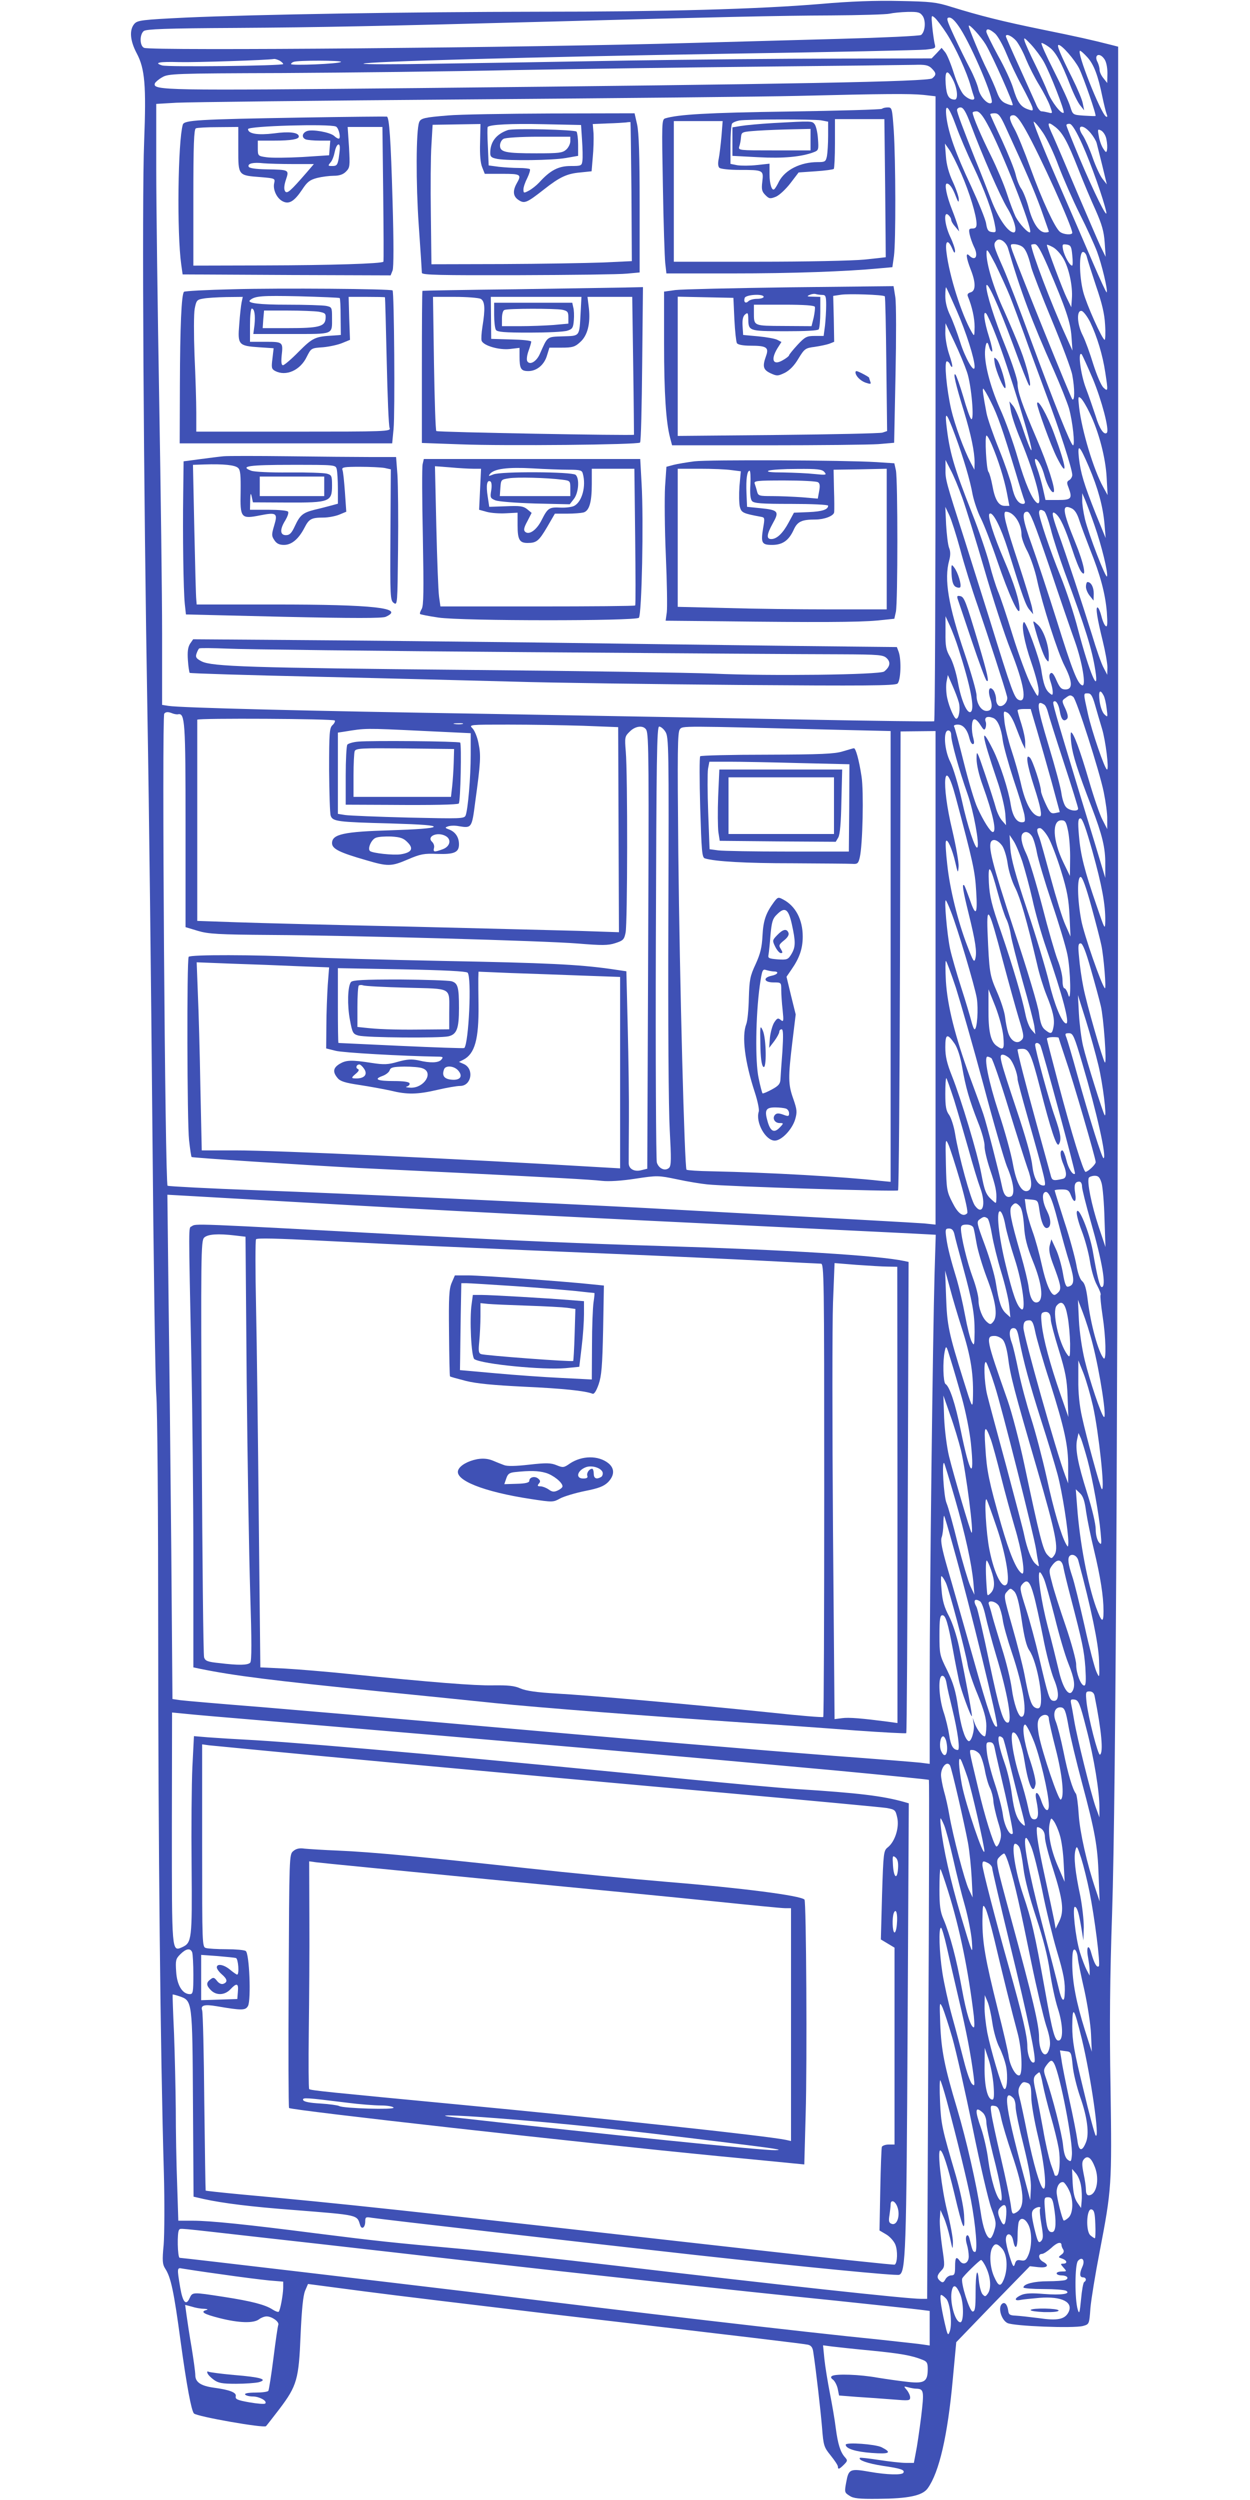 <?xml version="1.0" standalone="no"?>
<!DOCTYPE svg PUBLIC "-//W3C//DTD SVG 20010904//EN"
 "http://www.w3.org/TR/2001/REC-SVG-20010904/DTD/svg10.dtd">
<svg version="1.0" xmlns="http://www.w3.org/2000/svg"
 width="640pt" height="1280pt" viewBox="0 0 640 1280"
 preserveAspectRatio="xMidYMid meet">
<g transform="translate(0,1280) scale(0.1,-0.1)"
fill="#3f51b5" stroke="none">
<path d="M4204 12780 c-324 -27 -797 -40 -1446 -40 -660 -1 -1452 -14 -1807
-30 -226 -11 -247 -14 -263 -32 -27 -31 -22 -87 12 -151 42 -79 49 -164 38
-452 -12 -290 -3 -1784 17 -2940 8 -456 19 -1397 25 -2090 6 -693 15 -1315 20
-1383 6 -71 10 -599 10 -1240 0 -1049 11 -2129 29 -2747 4 -148 3 -314 -1
-367 -8 -83 -6 -101 7 -122 30 -45 45 -116 80 -376 31 -227 55 -353 68 -367
16 -16 358 -76 369 -65 4 4 34 43 68 87 91 120 100 154 109 380 6 133 13 201
23 226 l15 35 289 -38 c159 -21 577 -71 929 -113 1062 -124 1319 -155 1342
-160 16 -4 24 -14 27 -38 14 -91 38 -303 45 -388 7 -91 10 -99 44 -141 20 -25
37 -50 37 -57 0 -16 7 -14 31 10 19 19 19 22 6 37 -24 26 -37 67 -48 151 -5
42 -19 122 -30 178 -11 57 -24 135 -28 174 l-7 71 45 -6 c25 -3 116 -13 201
-21 152 -15 208 -25 263 -47 23 -9 27 -16 27 -47 0 -64 -16 -75 -96 -67 -38 4
-109 14 -159 22 -93 17 -215 21 -235 9 -8 -5 -6 -11 5 -19 9 -7 20 -28 24 -46
l7 -35 89 -7 c50 -3 132 -9 183 -13 85 -7 92 -7 92 10 0 10 -8 27 -17 38 -17
20 -17 20 7 14 14 -4 32 -7 40 -7 41 -1 42 -11 26 -146 -9 -71 -21 -153 -27
-181 l-10 -53 -42 0 c-23 0 -85 7 -137 15 -52 8 -96 13 -97 11 -12 -11 39 -29
116 -41 96 -14 115 -21 106 -36 -8 -12 -84 -10 -170 5 -102 18 -110 15 -122
-51 -10 -53 -9 -55 16 -71 20 -14 49 -17 146 -16 156 1 228 16 255 54 59 82
102 271 128 555 l18 193 188 195 189 194 43 -5 c47 -5 59 9 24 28 -23 13 -27
40 -5 40 8 0 29 14 47 30 30 29 53 35 53 14 0 -5 4 -15 9 -22 5 -9 2 -18 -10
-26 -17 -13 -16 -14 4 -20 26 -9 29 -26 5 -26 -14 0 -14 -2 2 -20 18 -20 17
-20 -8 -20 -15 0 -27 -4 -27 -10 0 -5 11 -10 24 -10 30 0 42 -15 20 -24 -9 -3
-49 -6 -89 -6 -71 0 -125 -14 -125 -32 0 -4 46 -8 103 -8 56 0 108 -4 116 -9
25 -16 -26 -23 -115 -16 -59 5 -93 4 -114 -5 -35 -15 -40 -32 -7 -26 12 3 57
7 99 11 115 9 176 -22 148 -75 -19 -35 -56 -43 -150 -29 -47 6 -101 12 -120
13 -29 1 -36 5 -38 26 -5 33 -19 47 -33 33 -20 -20 -2 -81 29 -97 33 -16 339
-28 387 -15 32 9 32 9 38 92 4 45 25 174 47 287 62 322 63 342 56 840 -6 322
-3 569 8 895 20 612 31 2829 31 6553 l0 3003 -35 9 c-102 26 -173 42 -355 79
-205 42 -316 70 -465 116 -76 24 -104 27 -265 30 -118 3 -256 -2 -401 -15z
m521 -63 c16 -26 12 -79 -9 -96 -6 -5 -195 -14 -421 -20 -225 -6 -567 -16
-760 -21 -824 -24 -2761 -41 -2797 -25 -23 9 -24 68 -2 86 12 10 112 14 472
16 428 3 733 9 1632 33 801 22 1157 30 1415 31 149 1 284 5 300 9 17 4 58 8
92 9 55 1 64 -2 78 -22z m122 -89 c45 -70 104 -199 123 -269 6 -22 14 -47 17
-55 9 -23 -25 -17 -52 10 -14 14 -35 60 -51 110 -15 48 -35 97 -45 109 l-18
22 -25 -27 -26 -27 -487 -1 c-269 0 -749 -5 -1068 -10 -319 -6 -755 -13 -970
-16 -214 -4 -387 -4 -384 0 11 11 848 34 1869 51 525 8 979 18 1009 21 52 6
53 6 46 32 -3 15 -9 54 -12 87 -5 57 -5 59 12 45 10 -8 38 -45 62 -82z m70 25
c61 -95 175 -364 160 -379 -15 -15 -57 27 -67 68 -5 24 -25 72 -44 108 -19 36
-55 109 -80 163 -40 87 -43 97 -25 97 13 0 32 -20 56 -57z m130 -81 c35 -59
144 -304 138 -310 -2 -3 -18 1 -34 8 -22 9 -34 24 -47 59 -9 25 -31 75 -49
111 -32 63 -95 214 -95 227 0 15 63 -55 87 -95z m48 56 c14 -13 40 -59 58
-103 18 -44 53 -118 79 -165 25 -47 49 -95 53 -107 6 -21 4 -22 -24 -12 -36
13 -53 38 -74 109 -9 30 -43 105 -77 165 -33 61 -60 116 -60 123 0 18 16 15
45 -10z m108 -37 c13 -16 36 -58 50 -94 15 -36 45 -96 68 -133 23 -38 48 -86
55 -107 14 -39 14 -39 -9 -33 -12 3 -28 6 -35 6 -7 0 -20 17 -28 38 -9 20 -47
105 -85 189 -38 83 -69 154 -69 157 0 16 31 2 53 -23z m141 -107 c32 -57 109
-254 102 -261 -11 -11 -63 57 -81 104 -10 26 -39 91 -65 143 -26 52 -50 106
-54 120 -6 21 -1 18 33 -18 22 -24 51 -63 65 -88z m27 75 c33 -23 62 -75 108
-194 17 -44 40 -91 52 -105 l20 -25 -7 35 c-3 19 -28 78 -54 130 -62 124 -81
170 -70 170 17 0 82 -75 105 -120 23 -47 90 -240 84 -244 -2 -1 -29 0 -60 2
-56 4 -56 4 -69 45 -6 22 -44 105 -84 184 -40 79 -69 143 -63 143 5 0 22 -9
38 -21z m197 -53 c33 -37 54 -93 76 -201 8 -38 18 -79 22 -89 5 -12 4 -17 -3
-13 -28 17 -154 337 -133 337 4 0 21 -15 38 -34z m86 -8 c10 -13 16 -43 16
-73 l-1 -50 -19 24 c-11 13 -20 32 -20 43 0 11 -5 28 -10 39 -21 38 9 53 34
17z m-4223 -8 c10 -6 19 -14 19 -18 0 -9 -592 -16 -620 -7 -45 14 -15 20 88
17 85 -2 451 10 485 16 5 1 17 -3 28 -8z m315 -7 c-10 -10 -256 -20 -256 -11
0 3 6 9 13 11 20 9 251 8 243 0z m3024 -33 c24 -24 25 -33 3 -51 -19 -17 -713
-30 -2640 -50 -1296 -13 -1352 -12 -1340 24 2 6 19 21 37 31 31 19 60 20 619
22 322 2 852 8 1176 15 325 6 905 14 1290 18 385 4 730 8 768 9 55 2 71 -2 87
-18z m110 -60 c22 -44 27 -100 8 -100 -30 1 -42 20 -46 79 -5 72 8 80 38 21z
m-151 -76 l61 -7 0 -1598 c0 -879 -3 -1599 -7 -1602 -5 -2 -309 2 -678 9 -368
7 -1091 20 -1605 29 -936 15 -1577 31 -1638 41 l-32 5 0 362 c0 199 -7 742
-15 1207 -8 465 -15 994 -15 1176 l0 332 103 6 c56 3 725 11 1487 17 762 6
1525 14 1695 18 446 11 574 12 644 5z m166 -159 c18 -50 57 -142 88 -206 57
-120 100 -237 111 -302 7 -36 6 -38 -16 -35 -18 2 -24 11 -29 43 -3 22 -39
109 -78 194 -79 168 -114 268 -125 349 -10 81 11 62 49 -43z m75 8 c60 -161
151 -367 186 -426 38 -62 55 -127 34 -127 -29 0 -79 73 -115 167 -21 54 -57
148 -82 208 -64 161 -93 238 -93 252 0 7 8 13 18 13 14 0 27 -21 52 -87z m84
4 c69 -122 235 -542 220 -556 -8 -8 -55 43 -74 79 -9 19 -30 73 -45 120 -15
47 -52 133 -81 192 -50 100 -94 203 -94 221 0 4 9 7 20 7 13 0 30 -19 54 -63z
m93 -14 c111 -242 145 -321 182 -421 22 -63 41 -115 41 -118 0 -2 -8 -4 -18
-4 -32 0 -63 46 -84 122 -10 40 -28 85 -38 100 -11 15 -24 48 -30 75 -6 26
-38 105 -70 175 -33 70 -60 130 -60 133 0 3 10 5 23 5 19 0 29 -13 54 -67z
m105 -20 c73 -129 238 -494 238 -525 0 -12 -44 -10 -63 5 -25 19 -91 160 -152
329 -30 83 -66 171 -80 196 -30 54 -31 72 -6 72 14 0 32 -22 63 -77z m89 -14
c20 -30 56 -106 79 -169 24 -63 72 -173 108 -245 36 -71 76 -159 89 -194 24
-64 57 -201 49 -208 -2 -2 -33 65 -69 149 -36 84 -122 283 -191 441 -69 159
-120 287 -113 284 6 -2 28 -28 48 -58z m62 31 c38 -30 63 -76 117 -213 26 -67
67 -164 90 -214 32 -73 42 -108 46 -165 l5 -73 -27 55 c-14 30 -67 154 -119
275 -51 121 -106 250 -123 288 -33 71 -31 79 11 47z m139 -91 c45 -100 109
-282 122 -344 9 -46 -63 100 -138 278 -36 86 -66 160 -66 166 0 5 8 8 17 7 12
-2 34 -38 65 -107z m42 60 c14 -17 28 -40 31 -52 3 -12 16 -64 29 -116 l23
-95 -22 28 c-12 15 -35 64 -50 107 -15 44 -38 95 -50 114 -37 53 -4 65 39 14z
m81 -33 c4 -19 5 -42 3 -53 -3 -16 -6 -15 -20 7 -9 14 -19 42 -22 63 -7 36 -6
38 13 28 11 -7 23 -26 26 -45z m-743 -176 c42 -96 78 -214 78 -257 0 -17 -6
-23 -21 -23 -18 0 -20 -4 -14 -32 4 -18 14 -45 21 -60 25 -48 9 -79 -24 -46
-19 19 -15 -13 8 -72 27 -68 26 -110 -1 -117 -14 -4 -18 -11 -13 -22 21 -51
34 -110 34 -155 -1 -49 -1 -50 -15 -26 -52 90 -115 289 -129 408 -8 60 7 70
29 20 10 -24 14 -27 15 -13 0 11 -11 44 -25 73 -29 62 -35 133 -10 112 8 -7
15 -18 15 -25 0 -7 9 -23 21 -36 l20 -24 -6 25 c-4 14 -17 52 -30 85 -29 73
-41 135 -27 135 14 0 30 -23 46 -66 11 -29 15 -33 15 -16 1 12 -13 53 -30 90
-21 45 -33 89 -36 132 l-5 65 21 -30 c12 -16 40 -73 63 -125z m239 -381 c63
-216 123 -377 234 -624 34 -77 69 -165 78 -195 19 -68 32 -190 21 -190 -11 0
-95 211 -218 545 -52 143 -115 307 -140 364 -50 113 -52 121 -34 139 16 16 49
-6 59 -39z m68 11 c20 -10 34 -40 51 -109 7 -25 54 -147 106 -272 52 -125 99
-250 104 -279 13 -69 13 -137 0 -124 -8 8 -267 649 -306 757 -12 35 -12 37 7
37 11 0 28 -4 38 -10z m135 -102 c94 -220 117 -288 122 -362 l5 -71 -36 80
c-71 155 -175 430 -175 461 0 2 8 4 18 4 13 0 30 -30 66 -112z m80 39 c29 -49
49 -143 44 -206 l-3 -44 -23 47 c-20 40 -102 259 -102 272 0 3 13 -2 30 -11
16 -8 40 -34 54 -58z m46 16 c3 -29 3 -53 -1 -53 -12 0 -39 49 -46 81 -5 28
-4 30 18 27 21 -3 25 -10 29 -55z m-319 -210 c17 -43 50 -132 74 -198 23 -66
73 -200 109 -298 70 -184 136 -389 136 -419 0 -9 -7 -21 -15 -26 -13 -7 -14
-14 -5 -36 22 -59 16 -66 -53 -66 l-64 0 -13 58 c-7 31 -20 78 -30 105 -10 26
-14 47 -9 47 13 0 35 -40 48 -90 13 -46 37 -88 46 -79 11 11 -31 142 -88 274
-76 178 -97 240 -97 282 0 19 -27 102 -60 184 -61 151 -100 277 -100 314 1 37
61 -95 137 -300 40 -110 77 -203 82 -208 17 -17 -11 99 -44 183 -18 47 -56
136 -84 199 -54 116 -91 240 -90 295 0 27 6 18 45 -56 24 -49 58 -123 75 -165z
m394 200 c4 -16 25 -82 47 -148 30 -87 43 -141 46 -197 3 -43 1 -78 -2 -78
-12 0 -94 183 -110 246 -21 82 -22 204 -1 204 8 0 17 -12 20 -27z m-666 -275
c47 -107 92 -248 91 -287 -1 -37 -49 47 -74 128 -15 47 -38 109 -51 136 -16
33 -25 67 -25 99 0 27 2 47 4 45 2 -2 27 -57 55 -121z m683 -58 c35 -73 64
-169 77 -257 15 -97 14 -99 -9 -78 -12 11 -34 63 -52 119 -17 56 -41 122 -54
148 -30 58 -33 131 -6 126 9 -2 29 -28 44 -58z m-484 -65 c60 -149 198 -600
182 -590 -5 3 -23 50 -41 104 -18 55 -41 110 -52 123 l-19 23 7 -45 c3 -25 26
-94 52 -155 73 -178 116 -340 83 -320 -25 16 -62 102 -99 230 -22 77 -63 192
-92 255 -51 115 -82 238 -75 301 4 39 12 45 20 14 4 -14 10 -25 15 -25 5 0 -2
34 -15 75 -25 78 -32 137 -15 120 6 -6 28 -55 49 -110z m-147 -190 c23 -66 39
-258 21 -240 -6 6 -24 57 -40 114 -17 57 -35 108 -40 113 -14 14 1 -51 43
-187 37 -121 55 -209 55 -264 l-1 -36 -19 36 c-35 67 -81 192 -100 273 -23
101 -37 246 -22 246 5 0 13 -7 16 -16 4 -9 9 -15 11 -12 3 3 -4 31 -15 63 -11
32 -20 81 -20 109 l1 51 45 -95 c25 -52 54 -122 65 -155z m644 -34 c46 -111
86 -263 72 -277 -14 -14 -38 21 -57 85 -12 36 -34 101 -50 143 -28 73 -43 197
-21 173 4 -6 29 -61 56 -124z m-522 -118 c36 -71 60 -142 126 -358 21 -71 42
-138 46 -147 5 -12 2 -18 -7 -18 -25 0 -45 32 -57 90 -7 30 -36 116 -66 190
-30 74 -59 158 -64 185 -17 89 -22 125 -17 125 3 0 21 -30 39 -67z m506 -57
c47 -96 82 -231 87 -331 l5 -90 -22 40 c-50 90 -110 290 -124 410 -6 54 -5 58
9 46 9 -8 29 -41 45 -75z m-688 -117 c42 -114 76 -228 89 -302 7 -33 25 -88
42 -121 17 -34 55 -132 84 -218 59 -173 113 -291 114 -248 0 44 -27 131 -80
255 -52 122 -85 224 -74 234 16 16 58 -67 95 -184 76 -244 91 -285 110 -307
l19 -23 -6 35 c-4 19 -35 121 -69 225 -68 205 -83 265 -65 265 40 0 80 -59 80
-118 0 -16 14 -55 31 -86 16 -32 39 -98 49 -147 26 -121 106 -372 141 -439 41
-81 42 -120 4 -120 -21 0 -29 9 -46 47 -14 33 -23 43 -31 35 -7 -7 -7 -19 1
-43 6 -17 11 -41 11 -52 0 -17 -2 -18 -16 -6 -21 17 -32 46 -43 122 -10 60
-80 251 -89 242 -14 -14 2 -102 38 -206 24 -70 40 -133 38 -152 -3 -31 -4 -29
-40 38 -20 39 -62 152 -93 252 -31 101 -65 203 -76 227 -10 25 -30 87 -43 139
-14 53 -53 169 -89 259 -95 241 -116 314 -132 458 -7 68 3 55 46 -61z m187
-46 c33 -78 63 -173 77 -245 l13 -68 -24 0 c-31 0 -50 31 -63 104 -6 32 -15
64 -20 70 -11 12 -20 186 -10 186 4 0 16 -21 27 -47z m497 -113 c47 -110 72
-203 80 -293 l6 -72 -51 125 c-60 151 -77 207 -86 285 -8 77 3 67 51 -45z
m-648 -159 c19 -53 70 -218 113 -366 43 -149 103 -334 134 -412 70 -176 86
-274 43 -257 -23 9 -34 37 -152 419 -26 83 -83 263 -126 400 -97 303 -99 309
-98 365 l0 45 25 -49 c15 -27 42 -92 61 -145z m677 -141 c36 -103 70 -242 64
-261 -5 -16 -94 215 -113 293 -8 35 -15 79 -14 98 l0 35 15 -35 c8 -19 30 -78
48 -130z m-78 26 c9 -28 34 -95 55 -149 53 -132 78 -226 86 -321 4 -59 3 -77
-5 -72 -7 4 -17 27 -23 52 -6 24 -15 44 -20 44 -10 0 -2 -54 27 -172 13 -53
24 -114 24 -135 l-1 -38 -18 35 c-11 19 -38 96 -60 170 -46 148 -133 413 -175
528 -31 88 -34 111 -10 91 23 -19 47 -72 83 -180 17 -53 38 -105 46 -115 31
-41 15 41 -30 150 -65 160 -70 197 -20 174 17 -7 30 -27 41 -62z m-610 -148
c19 -73 60 -205 91 -293 52 -152 138 -416 149 -461 7 -25 -20 -56 -41 -48 -8
4 -15 18 -15 33 0 15 -6 35 -13 46 -21 27 -31 2 -17 -41 14 -42 8 -64 -19 -64
-27 0 -51 37 -51 79 0 19 -27 114 -60 212 -85 250 -107 383 -80 480 7 26 7 46
-1 65 -6 16 -12 70 -15 119 l-4 90 20 -42 c11 -23 36 -102 56 -175z m431 194
c6 -4 21 -45 33 -91 11 -46 44 -145 71 -220 108 -291 140 -395 157 -503 21
-133 -29 -16 -88 207 -21 83 -62 206 -90 275 -53 130 -110 299 -110 325 0 16
9 19 27 7z m26 -284 c52 -156 111 -328 131 -383 38 -108 58 -231 37 -224 -24
8 -51 77 -131 334 -45 143 -102 315 -126 382 -49 135 -54 173 -25 173 15 0 34
-48 114 -282z m-466 -418 c63 -196 85 -311 63 -325 -18 -11 -48 57 -65 149 -9
52 -27 109 -41 133 -20 35 -24 54 -23 125 l0 83 23 -50 c12 -27 32 -79 43
-115z m2 -276 c9 -32 1 -84 -13 -84 -10 0 -36 59 -46 105 -6 26 -7 63 -4 83
l7 36 23 -53 c13 -29 28 -68 33 -87z m741 36 c6 -10 13 -41 16 -67 6 -46 6
-47 -11 -31 -11 10 -21 39 -25 68 -7 52 2 64 20 30z m-44 -47 c9 -32 25 -87
36 -123 19 -62 37 -210 26 -210 -11 0 -79 199 -98 286 -24 109 -24 104 0 104
15 0 23 -12 36 -57z m-111 39 c16 -11 135 -383 156 -487 10 -49 19 -112 18
-140 l0 -50 -24 47 c-14 26 -45 117 -70 203 -46 157 -79 245 -91 245 -3 0 -3
-26 1 -57 7 -59 33 -141 104 -325 55 -144 71 -210 70 -293 l0 -70 -15 50 c-8
28 -59 196 -114 375 -134 442 -142 471 -136 477 11 11 26 -11 32 -48 7 -43 20
-57 37 -40 7 7 5 22 -8 52 -19 40 -19 42 0 55 21 16 26 17 40 6z m-148 -40 c6
-4 14 -21 18 -37 4 -17 40 -132 81 -257 41 -125 74 -232 74 -238 0 -17 -46
-11 -62 8 -9 9 -19 40 -23 67 -3 28 -33 139 -66 248 -62 208 -65 237 -22 209z
m-37 -134 c18 -62 52 -181 75 -264 l41 -152 -24 -5 c-21 -4 -27 2 -48 47 -13
28 -24 57 -24 65 0 28 -42 156 -56 171 -25 26 -17 -32 21 -149 33 -101 42
-151 29 -151 -38 0 -74 63 -98 173 -10 43 -31 117 -47 165 -16 48 -32 113 -36
146 -6 57 -6 58 15 47 12 -6 29 -36 41 -68 12 -32 28 -71 35 -88 l15 -30 0 32
c1 17 -8 60 -19 95 -11 34 -20 66 -20 71 0 4 15 7 34 7 l33 0 33 -112z m-4398
85 c35 7 38 -38 38 -569 l0 -521 63 -19 c53 -16 105 -19 372 -21 444 -3 1404
-30 1575 -44 122 -10 153 -10 190 2 40 13 46 18 53 54 10 46 11 811 1 927 -6
73 -5 78 20 102 29 30 71 34 85 9 13 -25 14 -163 9 -1272 l-4 -975 -29 -7
c-36 -10 -65 5 -66 34 0 12 0 110 1 217 1 107 -2 324 -6 481 l-7 286 -81 12
c-164 23 -325 31 -857 41 -299 6 -625 15 -724 20 -232 12 -572 13 -579 1 -10
-16 -8 -851 2 -939 5 -46 11 -84 13 -86 5 -4 574 -41 854 -56 110 -5 342 -17
515 -25 480 -24 670 -34 732 -41 35 -4 100 0 171 11 112 17 117 17 213 -3 55
-12 124 -23 154 -26 102 -11 971 -38 978 -31 4 4 8 534 10 1178 l3 1172 90 1
89 1 0 -1264 0 -1263 -57 6 c-51 4 -381 22 -1428 79 -498 26 -1528 74 -1990
91 -247 9 -453 20 -457 23 -13 11 -30 2402 -17 2417 7 9 18 10 35 4 14 -6 30
-9 36 -7z m4173 -19 c23 -9 41 -51 49 -114 4 -30 29 -120 55 -200 27 -80 52
-162 56 -182 5 -34 4 -38 -14 -38 -27 0 -47 34 -56 90 -11 74 -55 210 -91 282
-66 132 -60 82 21 -157 21 -60 39 -137 42 -170 l4 -60 -20 23 c-12 13 -26 43
-32 65 -6 23 -31 101 -55 172 -42 124 -44 128 -44 80 0 -30 12 -83 31 -135 54
-150 73 -240 52 -240 -12 0 -49 59 -78 123 -15 31 -46 136 -70 232 -24 96 -46
179 -50 185 -4 6 5 10 19 10 28 0 49 -26 60 -72 4 -16 11 -28 17 -28 7 0 8 9
3 28 -12 42 -10 95 3 99 7 3 21 -10 32 -28 17 -27 21 -30 27 -16 3 9 4 23 1
31 -9 23 7 32 38 20z m-3371 -13 c3 -4 -2 -15 -12 -24 -15 -14 -17 -39 -17
-229 1 -117 4 -223 8 -234 10 -30 34 -33 305 -40 168 -5 230 -10 222 -18 -7
-7 -90 -13 -218 -17 -242 -7 -302 -20 -302 -66 0 -29 38 -48 174 -87 112 -33
129 -33 215 4 63 27 82 31 150 28 87 -3 111 8 111 49 0 35 -17 62 -48 75 -25
9 -25 11 -8 17 11 4 36 5 55 1 66 -11 67 -10 84 123 28 203 30 240 17 301 -6
32 -20 66 -31 77 -19 19 -16 19 184 19 112 0 284 -3 383 -6 l179 -7 2 -525 2
-525 -207 7 c-114 3 -508 13 -877 22 -369 8 -761 18 -873 22 l-202 7 0 513 c0
281 0 514 0 517 0 9 699 5 704 -4z m654 -18 c-10 -2 -28 -2 -40 0 -13 2 -5 4
17 4 22 1 32 -1 23 -4z m1039 -40 c17 -26 18 -80 15 -943 -2 -553 1 -986 7
-1095 8 -148 8 -182 -3 -194 -20 -19 -53 -5 -63 27 -4 15 -7 523 -5 1130 3
944 5 1102 17 1102 8 0 23 -12 32 -27z m896 10 l257 -6 0 -1154 0 -1154 -52 5
c-185 21 -572 43 -865 49 -67 1 -124 5 -128 8 -10 11 -35 956 -42 1621 -5 523
-4 620 8 634 15 18 -10 18 822 -3z m-2145 -5 l252 -12 0 -110 c0 -114 -14
-280 -26 -311 -7 -17 -24 -17 -293 -11 -157 4 -303 10 -323 13 l-38 6 0 208 0
208 33 5 c110 18 104 18 395 4z m2712 -22 c0 -33 41 -181 84 -302 31 -88 62
-258 50 -273 -10 -12 -51 111 -79 240 -18 80 -45 169 -59 197 -31 60 -38 162
-11 162 9 0 15 -9 15 -24z m23 -317 c89 -334 99 -378 105 -482 8 -123 -2 -134
-34 -39 -12 34 -24 65 -27 69 -13 12 -7 -25 22 -143 36 -146 43 -196 35 -231
-6 -24 -11 -16 -41 63 -49 127 -90 293 -103 417 -7 59 -10 112 -7 119 6 20 33
-40 48 -107 13 -57 14 -58 17 -23 2 20 -13 104 -32 186 -59 244 -43 396 17
171z m700 -277 c49 -176 67 -274 66 -357 -1 -49 -2 -46 -45 80 -61 177 -82
258 -90 359 -6 71 -4 86 8 86 10 0 28 -51 61 -168z m-124 101 c6 -31 11 -95
10 -142 l-1 -86 -34 70 c-54 112 -59 215 -10 215 20 0 25 -7 35 -57z m-102
-30 c15 -26 45 -104 66 -173 31 -100 39 -146 43 -230 l5 -105 -26 59 c-15 32
-48 140 -75 240 -27 99 -53 194 -59 209 -15 38 -14 47 4 47 8 0 27 -21 42 -47z
m-83 5 c8 -13 19 -50 25 -84 6 -33 40 -148 76 -255 36 -106 72 -226 80 -266
17 -82 20 -262 4 -205 -5 17 -14 32 -19 32 -6 0 -10 19 -10 42 0 23 -11 69
-25 103 -13 34 -49 158 -79 276 -31 118 -67 238 -81 267 -25 51 -32 92 -18
105 13 13 33 7 47 -15z m-3003 2 c32 -17 24 -54 -14 -68 -44 -16 -50 -15 -45
6 3 10 -1 23 -9 31 -31 28 25 54 68 31z m-194 -33 c32 -32 21 -52 -35 -61 -38
-6 -147 6 -158 17 -13 12 7 58 29 67 12 6 48 8 80 7 47 -3 63 -8 84 -30z
m3147 -97 c13 -41 37 -129 52 -195 14 -66 46 -178 71 -250 84 -244 121 -385
102 -385 -21 0 -61 97 -88 212 -17 70 -67 237 -112 370 -61 182 -82 261 -86
313 l-4 70 20 -30 c11 -16 31 -64 45 -105z m-103 80 c10 -14 23 -55 28 -91 5
-37 22 -92 39 -125 27 -55 58 -162 112 -391 11 -51 33 -120 47 -155 34 -84 44
-126 37 -165 -7 -38 -13 -40 -44 -15 -16 13 -23 34 -30 82 -4 37 -60 224 -129
431 -112 340 -135 431 -114 453 12 12 35 2 54 -24z m-22 -243 c15 -56 35 -116
43 -132 9 -17 19 -53 23 -80 4 -28 32 -135 61 -240 30 -104 57 -208 60 -230
l5 -40 -20 23 c-11 12 -25 48 -31 80 -18 88 -63 241 -125 422 -48 137 -58 180
-62 250 -5 106 7 92 46 -53z m479 -69 c23 -84 46 -173 51 -198 12 -56 26 -227
18 -220 -17 16 -108 277 -121 349 -20 106 -22 221 -3 221 9 0 28 -53 55 -152z
m-719 -26 c33 -83 122 -382 132 -442 9 -55 2 -160 -11 -160 -4 0 -11 19 -17
43 -6 23 -29 101 -52 172 -23 72 -49 161 -57 199 -15 72 -31 255 -21 246 3 -3
15 -29 26 -58z m265 -249 c32 -120 69 -253 82 -296 28 -91 29 -101 10 -116
-22 -18 -52 2 -64 41 -6 18 -13 55 -16 81 -3 27 -22 85 -42 130 -37 85 -39 97
-48 311 -5 140 9 113 78 -151z m451 -45 c21 -73 44 -158 51 -188 14 -55 32
-300 21 -290 -10 10 -95 305 -110 385 -9 44 -19 113 -22 153 -6 59 -5 72 8 72
10 0 26 -40 52 -132z m-691 -95 c24 -76 88 -299 141 -496 52 -197 107 -385
120 -418 35 -82 43 -146 21 -155 -23 -9 -37 7 -46 53 -13 64 -80 325 -95 368
-7 22 -39 109 -70 193 -75 207 -114 361 -122 488 -3 57 -3 104 0 104 3 0 26
-62 51 -137z m-3369 110 l160 -6 -7 -91 c-3 -50 -7 -143 -7 -207 l-1 -117 48
-12 c37 -10 341 -27 521 -30 29 0 32 -2 21 -15 -14 -17 -56 -19 -118 -4 -34 7
-57 6 -104 -7 -51 -15 -71 -16 -136 -6 -103 16 -129 15 -163 -5 -33 -20 -37
-41 -11 -72 13 -17 38 -25 112 -36 52 -8 124 -21 160 -29 85 -21 137 -20 240
4 47 11 99 20 116 20 58 0 73 87 19 112 l-25 11 22 11 c59 30 80 104 78 280
-1 56 -1 117 -1 136 l1 35 167 -7 c93 -3 256 -9 363 -13 l195 -7 0 -490 0
-490 -105 6 c-721 43 -1648 86 -1865 86 l-172 0 -7 323 c-3 177 -9 394 -13
481 l-6 159 179 -7 c98 -3 251 -9 339 -13z m869 -33 c22 -22 6 -363 -17 -386
-2 -2 -147 3 -323 11 -175 8 -320 15 -321 15 -2 0 -3 86 -3 192 l0 191 327 -6
c215 -4 330 -10 337 -17z m2743 -327 c6 -66 1 -73 -34 -48 -31 22 -43 75 -42
190 l0 100 36 -90 c20 -53 37 -116 40 -152z m487 -148 c22 -91 44 -267 32
-255 -8 9 -94 282 -111 356 -9 38 -18 112 -21 164 l-5 95 41 -130 c22 -71 51
-175 64 -230z m-82 8 c74 -250 126 -483 108 -483 -8 0 -71 201 -135 430 -25
91 -50 175 -55 188 -8 19 -7 22 13 22 21 0 27 -14 69 -157z m-654 103 c14 -21
29 -66 38 -118 18 -105 37 -170 81 -283 20 -49 35 -105 34 -123 -1 -18 12 -72
28 -120 28 -83 35 -114 32 -156 -1 -19 -1 -19 -22 0 -31 28 -38 45 -55 136
-19 101 -103 381 -150 499 -26 65 -34 101 -34 147 0 70 10 73 48 18z m532 31
c0 -1 16 -50 35 -107 39 -112 155 -512 155 -530 0 -12 -39 -49 -52 -50 -11 0
-73 202 -138 448 -33 125 -60 230 -60 234 0 4 14 8 30 8 17 0 30 -1 30 -3z
m-94 -38 c10 -16 182 -653 178 -658 -10 -11 -34 26 -44 69 -7 28 -16 50 -21
50 -14 0 -11 -33 7 -75 17 -42 16 -67 -6 -71 -49 -11 -54 -9 -61 21 -5 17 -37
136 -73 265 -55 200 -96 359 -96 376 0 2 11 4 25 4 33 0 45 -26 90 -200 55
-215 85 -306 96 -289 15 23 10 54 -20 141 -28 77 -101 345 -101 368 0 14 17
13 26 -1z m-157 -68 c18 -18 41 -78 41 -107 0 -7 22 -90 49 -185 96 -339 100
-359 85 -359 -31 0 -51 37 -59 104 -4 41 -36 153 -80 284 -87 261 -92 282 -71
282 9 0 25 -9 35 -19z m-93 1 c6 -4 46 -119 88 -257 42 -137 86 -274 96 -303
25 -67 26 -110 3 -119 -31 -12 -59 38 -77 138 -9 52 -42 171 -73 264 -52 159
-77 285 -57 285 5 0 14 -4 20 -8z m-3212 -54 c22 -32 -2 -54 -54 -49 -11 1 -8
7 10 22 17 14 21 22 12 26 -13 5 -7 23 8 23 5 0 16 -10 24 -22z m300 2 c58
-21 8 -101 -61 -99 -21 1 -30 3 -20 6 10 3 16 10 14 16 -2 8 -31 12 -80 12
-84 0 -106 9 -59 26 17 6 34 19 37 29 5 15 17 18 75 19 38 0 80 -3 94 -9z
m181 -10 c27 -30 12 -52 -32 -48 -39 3 -52 21 -39 54 8 20 50 17 71 -6z m2540
-152 c19 -62 52 -176 74 -253 21 -77 48 -166 60 -198 31 -84 12 -145 -28 -89
-21 30 -83 255 -101 368 -6 37 -20 80 -30 95 -16 21 -20 44 -20 108 0 45 2 81
5 81 2 0 20 -51 40 -112z m31 -415 c28 -98 41 -160 36 -165 -21 -21 -48 -1
-76 56 -28 54 -30 67 -33 195 -3 129 -2 134 12 103 9 -19 36 -104 61 -189z
m724 -10 c6 -21 13 -103 15 -183 l5 -145 -35 105 c-36 109 -61 232 -50 250 3
5 17 10 30 10 19 0 26 -8 35 -37z m-100 -18 c0 -13 20 -93 44 -177 60 -209 82
-338 57 -338 -10 0 -23 51 -46 185 -17 96 -75 238 -82 199 -2 -11 9 -54 25
-95 16 -41 35 -110 42 -154 7 -46 22 -99 36 -124 13 -24 22 -47 19 -51 -3 -4
2 -52 10 -106 17 -110 20 -233 6 -219 -27 30 -67 174 -82 300 -7 56 -15 85
-28 95 -11 9 -23 42 -30 84 -7 38 -34 139 -62 223 -27 84 -49 155 -49 158 0 3
16 5 36 5 31 0 37 -4 47 -30 16 -43 30 -37 22 10 -7 43 -2 60 21 60 8 0 14
-10 14 -25z m-124 -176 c19 -74 46 -172 61 -218 26 -86 24 -112 -9 -119 -10
-2 -17 16 -26 70 -7 40 -23 96 -36 123 l-23 50 -8 -30 c-6 -22 -2 -46 14 -90
42 -111 46 -132 32 -149 -8 -9 -17 -16 -22 -16 -19 0 -44 58 -65 154 -12 55
-33 133 -48 173 -14 39 -29 92 -33 118 l-6 46 34 -3 c33 -3 34 -5 41 -56 9
-62 24 -95 41 -89 20 6 19 44 -2 86 -21 40 -27 82 -15 94 19 19 39 -22 70
-144z m-3891 96 c734 -43 1353 -74 2620 -135 231 -11 471 -23 533 -26 l113 -6
-6 -197 c-9 -320 -25 -1632 -25 -2088 l0 -424 -47 6 c-27 3 -226 19 -443 35
-400 31 -985 80 -2005 170 -308 27 -726 63 -930 80 -203 16 -388 32 -411 35
l-41 6 -6 762 c-4 419 -10 1000 -14 1291 l-6 529 124 -7 c68 -4 313 -18 544
-31z m3697 -22 c10 -12 17 -47 21 -99 4 -63 14 -103 46 -183 46 -113 55 -196
25 -208 -23 -9 -40 18 -47 75 -3 26 -21 101 -40 167 -54 187 -62 231 -47 250
16 19 23 19 42 -2z m-75 -94 c6 -35 28 -113 48 -174 41 -125 61 -281 33 -257
-22 17 -43 77 -78 222 -37 150 -51 285 -29 278 8 -3 19 -31 26 -69z m-91 33
c6 -4 16 -42 23 -84 7 -42 28 -128 47 -190 19 -62 38 -140 41 -173 l6 -60 -21
19 c-25 22 -37 55 -53 156 -6 41 -32 129 -56 194 -42 113 -44 121 -27 133 20
15 25 15 40 5z m-72 -48 c3 -8 10 -44 16 -80 6 -36 29 -113 51 -172 47 -122
58 -197 36 -227 -13 -17 -17 -18 -32 -5 -25 20 -45 72 -45 114 0 19 -13 71
-29 114 -29 78 -61 211 -61 252 0 15 6 20 29 20 17 0 31 -6 35 -16z m-98 -31
c3 -16 23 -91 44 -168 49 -180 60 -241 60 -334 -1 -72 -2 -74 -15 -50 -8 15
-23 75 -34 135 -11 60 -30 141 -41 179 -33 108 -48 166 -55 218 -6 43 -4 47
14 47 14 0 22 -8 27 -27z m37 -479 c49 -152 63 -244 58 -374 -2 -41 -6 -32
-47 100 -77 246 -85 284 -90 430 l-5 135 25 -91 c13 -50 40 -140 59 -200z
m671 -84 c37 -142 76 -395 57 -374 -15 16 -72 186 -97 289 -14 58 -27 144 -30
205 l-5 105 25 -65 c14 -36 37 -108 50 -160z m-128 140 c7 -36 12 -99 13 -140
0 -68 -1 -73 -14 -56 -44 59 -80 221 -55 251 26 31 44 13 56 -55z m-86 -17 c0
-12 18 -81 41 -155 34 -111 42 -151 45 -238 l4 -105 -40 115 c-54 156 -88 283
-96 357 -6 55 -4 61 12 65 22 5 34 -9 34 -39z m-80 -60 c6 -32 39 -148 75
-258 76 -241 95 -328 94 -437 l0 -83 -15 40 c-46 122 -214 718 -214 757 0 29
7 38 31 38 13 0 20 -13 29 -57z m-81 -45 c22 -112 51 -219 111 -408 33 -102
71 -228 85 -280 24 -90 55 -290 55 -348 -1 -24 -2 -25 -11 -9 -25 43 -64 175
-100 342 -22 99 -58 236 -80 304 -22 68 -51 176 -64 240 -13 64 -28 129 -34
144 -17 45 -14 77 8 77 15 0 21 -12 30 -62z m-85 3 c11 -12 21 -48 27 -90 11
-92 32 -171 147 -566 99 -341 114 -416 89 -449 -13 -18 -14 -18 -35 4 -22 24
-39 92 -117 460 -25 118 -64 267 -86 330 -111 316 -114 330 -66 330 13 0 32
-9 41 -19z m-209 -299 c19 -68 40 -172 46 -232 20 -196 -5 -164 -52 67 -28
138 -57 224 -78 237 -12 8 -15 115 -4 167 7 33 8 32 30 -41 13 -41 39 -131 58
-198z m168 63 c36 -111 201 -766 212 -840 3 -22 8 -51 11 -65 5 -24 5 -24 -15
-6 -20 18 -43 78 -57 146 -3 19 -45 177 -91 350 -47 173 -92 340 -99 370 -15
62 -19 179 -5 165 5 -6 25 -59 44 -120z m503 -104 c29 -130 63 -443 45 -425
-8 8 -80 271 -101 369 -13 57 -20 126 -19 190 l0 100 26 -65 c14 -36 36 -112
49 -169z m-676 -226 c27 -117 68 -437 54 -422 -6 6 -92 297 -115 391 -11 46
-22 131 -25 196 l-4 115 35 -100 c20 -55 44 -136 55 -180z m153 55 c9 -25 32
-110 52 -190 20 -80 52 -196 70 -258 37 -122 57 -250 37 -238 -28 17 -63 102
-106 251 -63 221 -74 274 -81 395 -8 111 -1 120 28 40z m495 -105 c27 -102 59
-280 67 -370 6 -64 5 -68 -9 -51 -9 12 -16 39 -16 66 0 27 -18 105 -44 186
-48 152 -62 226 -51 275 l7 32 13 -29 c6 -16 21 -65 33 -109z m-679 -197 c54
-188 86 -334 95 -433 l5 -60 -21 45 c-11 25 -40 122 -64 216 -23 94 -49 188
-58 209 -14 33 -25 217 -12 204 2 -2 27 -84 55 -181z m672 -69 c6 -41 24 -128
40 -194 33 -138 49 -237 49 -314 0 -64 -9 -59 -38 19 -43 120 -84 335 -97 515
l-7 90 22 -21 c16 -15 24 -41 31 -95z m-458 -79 c44 -128 68 -264 53 -289 -22
-35 -65 48 -90 174 -17 83 -28 271 -15 258 4 -5 27 -69 52 -143z m-225 -90
c89 -316 236 -920 227 -929 -15 -14 -42 63 -125 359 -51 179 -109 384 -130
455 -27 94 -35 136 -29 153 5 13 9 44 9 69 0 26 2 44 4 42 2 -2 22 -69 44
-149z m643 -80 c66 -245 103 -425 106 -510 3 -94 3 -95 -13 -60 -9 19 -37 125
-61 235 -25 110 -53 226 -64 257 -20 60 -24 90 -12 102 14 13 38 0 44 -24z
m-447 -47 c21 -60 20 -97 -1 -119 -17 -17 -18 -16 -20 12 -7 86 -7 154 -1 154
3 0 13 -21 22 -47z m371 10 c4 -21 20 -87 36 -148 62 -238 69 -273 76 -362 4
-69 3 -93 -6 -93 -17 0 -41 63 -41 108 0 21 -24 110 -54 198 -30 87 -62 187
-70 222 -16 59 -16 64 1 87 27 37 51 32 58 -12z m-100 -57 c8 -18 32 -106 55
-195 22 -90 53 -196 70 -238 31 -77 37 -117 20 -143 -18 -29 -50 20 -70 111
-11 46 -35 145 -55 219 -34 129 -56 280 -41 280 4 0 13 -15 21 -34z m-502 -20
c17 -37 101 -353 112 -423 4 -23 26 -91 51 -150 32 -80 44 -122 44 -160 0 -29
-4 -53 -8 -53 -14 0 -38 32 -51 65 l-11 30 5 -29 c7 -34 -13 -99 -27 -90 -19
12 -38 74 -53 176 -12 80 -24 121 -55 185 -39 78 -40 84 -40 182 0 82 3 101
15 101 17 0 28 -37 55 -182 10 -57 24 -125 30 -153 11 -52 61 -187 66 -182 3
3 -25 154 -66 357 -12 56 -33 120 -51 155 -24 45 -34 79 -38 133 -4 39 -4 72
-1 72 4 0 14 -15 23 -34z m450 -64 c9 -31 30 -127 47 -212 16 -85 42 -183 56
-217 29 -69 27 -117 -4 -111 -19 4 -25 21 -72 223 -18 77 -48 189 -67 248 -33
104 -33 110 -17 128 24 26 38 11 57 -59z m-62 -126 c13 -89 25 -136 39 -156
42 -59 79 -277 50 -295 -6 -4 -17 -1 -25 5 -17 14 -28 51 -50 168 -9 46 -37
156 -62 243 -44 155 -45 161 -27 180 17 19 18 19 37 1 13 -14 24 -53 38 -146z
m-213 95 c8 -5 20 -38 28 -75 8 -37 32 -127 54 -201 59 -195 85 -345 60 -345
-24 0 -42 62 -95 310 -30 146 -60 273 -65 282 -19 33 -10 47 18 29z m96 -23
c7 -13 16 -44 20 -71 3 -26 24 -101 46 -166 61 -180 84 -331 50 -331 -16 0
-40 70 -50 146 -6 44 -28 135 -50 204 -21 69 -44 144 -50 168 -6 24 -14 50
-17 58 -9 24 35 17 51 -8z m-268 -395 c3 -21 17 -81 30 -134 27 -111 41 -209
28 -209 -24 1 -36 22 -44 76 -5 32 -18 88 -30 122 -24 77 -28 182 -5 182 9 0
17 -14 21 -37z m758 -65 c36 -180 46 -291 28 -302 -10 -6 -61 194 -69 270 -5
50 -4 54 15 54 14 0 23 -8 26 -22z m-42 -168 c40 -152 68 -328 67 -408 l0 -47
-20 55 c-24 70 -95 355 -109 440 -6 36 -13 75 -16 88 -4 20 -1 23 18 20 20 -3
27 -18 60 -148z m-91 10 c9 -52 40 -180 68 -285 68 -254 81 -327 86 -480 l5
-130 -20 60 c-45 133 -81 293 -87 385 -3 52 -10 100 -14 106 -17 21 -41 101
-64 216 -13 64 -31 133 -39 153 -18 43 -4 78 28 73 17 -3 23 -19 37 -98z
m-4116 30 c1341 -113 2118 -181 2914 -254 266 -25 485 -47 487 -49 2 -2 1
-601 -3 -1330 l-6 -1327 -32 0 c-73 0 -724 71 -1565 170 -278 33 -629 71 -780
85 -367 33 -440 41 -750 80 -350 45 -543 65 -633 65 l-74 0 -6 188 c-4 103 -7
275 -7 382 -1 107 -5 283 -9 390 -5 107 -8 196 -7 198 2 1 17 -3 35 -9 66 -23
66 -21 69 -550 l3 -476 52 -12 c100 -22 247 -40 459 -56 339 -27 325 -24 342
-78 8 -25 26 -12 26 19 0 23 3 24 33 19 41 -7 1122 -131 1652 -190 573 -63
1034 -108 1049 -102 33 13 37 110 43 1268 l6 1146 -24 7 c-110 31 -234 46
-549 66 -91 6 -340 29 -555 50 -1025 103 -1877 179 -2215 200 -96 5 -207 12
-246 15 l-71 6 -8 -158 c-4 -87 -6 -315 -4 -508 3 -378 1 -392 -49 -415 -53
-23 -52 -28 -52 613 l1 589 62 -6 c34 -4 220 -20 412 -36z m4015 11 c0 -11 16
-81 35 -155 34 -132 46 -248 26 -260 -11 -7 -95 242 -112 330 -8 46 -8 67 0
83 15 27 51 28 51 2z m-80 -108 c32 -75 80 -278 80 -336 0 -41 -21 -29 -38 21
-17 53 -37 57 -26 5 14 -69 11 -98 -10 -98 -16 0 -22 12 -32 61 -7 34 -26 105
-44 159 -34 107 -51 225 -32 225 20 0 44 -61 58 -149 20 -125 45 -176 56 -116
3 14 -10 68 -28 122 -32 94 -44 183 -25 183 5 0 24 -35 41 -77z m-446 -5 c15
-59 -4 -101 -25 -54 -12 25 -5 76 10 76 5 0 11 -10 15 -22z m292 11 c3 -6 14
-46 24 -88 10 -42 31 -128 47 -191 48 -182 47 -176 28 -160 -28 24 -42 63 -54
151 -6 48 -22 118 -35 155 -31 88 -42 144 -28 144 6 0 14 -5 18 -11z m-42 -56
c4 -21 28 -125 53 -231 24 -107 42 -197 38 -200 -14 -15 -43 40 -50 95 -4 32
-23 105 -42 162 -19 57 -37 128 -40 158 -5 48 -4 53 14 53 16 0 22 -9 27 -37z
m-3084 -68 c498 -46 1261 -116 1695 -154 435 -39 810 -74 835 -78 43 -8 45
-10 54 -50 11 -51 -12 -122 -48 -151 -22 -17 -23 -25 -30 -245 l-6 -227 35
-21 35 -21 0 -504 0 -504 -30 0 c-17 0 -32 -6 -35 -12 -2 -7 -6 -106 -8 -220
l-4 -208 34 -20 c19 -11 40 -35 47 -52 13 -32 11 -94 -3 -103 -4 -2 -326 32
-717 76 -1873 211 -2088 234 -2634 284 -96 9 -176 18 -177 19 -1 1 -4 204 -7
451 -2 248 -7 460 -11 472 -9 26 11 32 75 21 129 -22 147 -22 160 2 16 31 7
270 -12 281 -7 5 -51 9 -98 9 -47 0 -94 3 -105 6 -20 5 -20 13 -20 524 l0 519
35 -5 c19 -2 442 -43 940 -89z m3004 46 c9 -10 21 -47 28 -82 6 -35 18 -77 27
-94 8 -16 16 -46 17 -66 1 -19 12 -66 23 -104 18 -57 20 -74 10 -103 -6 -18
-15 -30 -19 -25 -15 15 -60 161 -90 290 -53 222 -50 203 -30 203 9 0 24 -8 34
-19z m-60 -122 c20 -61 87 -353 86 -377 -2 -38 -96 240 -115 339 -17 93 -20
153 -5 128 5 -8 20 -49 34 -90z m-90 62 c8 -12 74 -299 92 -396 8 -44 16 -125
19 -180 l5 -100 -20 42 c-21 44 -81 273 -100 383 -6 36 -18 90 -27 120 -8 30
-15 68 -15 83 1 41 31 73 46 48z m-30 -306 c8 -19 29 -97 46 -172 17 -76 44
-185 61 -243 16 -58 32 -139 35 -180 5 -73 4 -71 -56 130 -55 187 -91 346
-103 458 -3 23 -3 42 -1 42 2 0 10 -16 18 -35z m592 -50 c9 -27 18 -93 20
-145 l5 -95 -35 81 c-37 86 -53 173 -41 221 6 27 7 27 21 8 8 -11 22 -42 30
-70z m-76 -12 c0 -18 18 -90 41 -160 51 -161 58 -216 33 -269 l-19 -39 -8 45
c-5 25 -26 124 -47 220 -33 152 -45 223 -41 253 1 4 10 2 21 -5 13 -9 20 -24
20 -45z m-70 -49 c11 -25 36 -125 56 -222 19 -97 53 -235 74 -307 37 -124 45
-166 41 -227 -2 -45 -16 -32 -30 30 -7 31 -47 185 -88 342 -67 256 -99 430
-79 430 4 0 16 -21 26 -46z m-61 -2 c6 -11 15 -59 21 -108 7 -57 31 -148 65
-251 37 -111 59 -199 70 -275 9 -62 27 -148 41 -191 26 -80 29 -157 7 -164
-21 -7 -33 33 -73 259 -54 299 -67 354 -112 488 -40 119 -62 260 -40 260 6 0
16 -8 21 -18z m359 -227 c26 -128 57 -373 48 -382 -10 -10 -24 15 -38 65 -14
54 -28 36 -17 -21 4 -23 8 -53 8 -67 l0 -25 -15 28 c-8 15 -24 56 -35 92 -23
76 -40 237 -25 232 12 -4 20 -32 34 -117 l9 -55 2 68 c0 37 -8 109 -18 160
-26 122 -34 198 -25 233 7 27 9 24 30 -41 12 -38 31 -115 42 -170z m-409 128
c28 -93 52 -199 111 -489 28 -137 63 -283 76 -324 17 -50 23 -85 19 -107 -14
-75 -55 -41 -55 46 0 63 -32 199 -145 614 -76 279 -78 288 -60 307 10 11 22
20 26 20 5 0 17 -30 28 -67z m-571 -9 c-4 -61 -22 -49 -26 16 -3 48 -2 52 13
40 11 -9 15 -26 13 -56z m463 26 c10 -6 19 -17 19 -25 0 -8 40 -180 89 -382
96 -393 139 -599 127 -611 -15 -14 -36 33 -36 81 0 51 -24 155 -95 407 -69
244 -135 500 -135 521 0 22 4 23 31 9z m-207 -142 c60 -191 104 -407 132 -640
3 -32 4 -58 0 -58 -16 0 -38 71 -61 197 -27 150 -61 278 -94 356 -17 39 -21
70 -21 153 0 57 2 104 5 104 2 0 20 -51 39 -112z m237 -248 c39 -166 92 -380
119 -479 21 -77 27 -205 11 -216 -17 -10 -48 43 -56 92 -3 27 -29 138 -57 248
-64 256 -78 339 -78 450 1 83 2 88 15 65 8 -14 28 -86 46 -160z m-499 78 c-2
-27 -8 -45 -13 -42 -10 6 -12 74 -3 99 12 29 21 -5 16 -57z m255 -115 c12 -54
40 -175 62 -269 40 -169 62 -286 76 -394 6 -49 5 -53 -8 -40 -9 8 -27 60 -41
115 -14 55 -41 159 -61 230 -20 72 -42 173 -50 225 -16 102 -20 230 -7 230 4
0 17 -44 29 -97z m-3863 -29 c3 -9 6 -60 6 -115 0 -89 -2 -99 -18 -99 -38 0
-66 46 -70 115 -4 58 -2 66 21 89 30 30 52 33 61 10z m4534 -25 c1 -19 17 -95
34 -169 16 -74 32 -175 34 -225 l4 -90 -35 110 c-44 140 -65 247 -65 342 0 55
3 74 13 71 6 -3 13 -20 15 -39z m-4310 -4 c12 -4 18 -85 6 -85 -3 0 -19 11
-36 25 -32 27 -68 33 -68 12 0 -7 11 -23 25 -35 29 -25 32 -40 9 -49 -10 -4
-23 2 -33 15 -14 18 -19 19 -33 8 -23 -17 -23 -31 2 -56 28 -28 71 -26 100 5
32 34 42 31 38 -12 l-3 -38 -92 -3 -93 -3 0 116 0 116 83 -6 c45 -4 88 -8 95
-10z m3873 -333 c6 -42 22 -98 35 -123 13 -25 29 -69 35 -98 11 -54 4 -131
-11 -115 -13 14 -68 201 -85 287 -8 44 -15 104 -14 135 l1 57 14 -33 c8 -18
19 -68 25 -110z m-205 -76 c19 -67 66 -274 104 -461 38 -187 81 -373 96 -413
24 -65 26 -77 15 -112 -6 -22 -16 -40 -21 -40 -18 0 -38 55 -49 135 -21 140
-72 365 -121 530 -64 213 -81 298 -86 435 -4 111 -4 114 12 81 8 -19 31 -89
50 -155z m663 -6 c46 -190 93 -516 71 -494 -5 5 -34 113 -64 240 -47 193 -56
245 -56 320 1 109 8 99 49 -66z m-452 -237 c4 -53 2 -73 -6 -73 -25 0 -41 68
-40 167 l1 98 20 -60 c11 -33 22 -93 25 -132z m405 102 c3 -38 21 -110 38
-160 37 -104 48 -191 30 -234 -20 -50 -37 -46 -44 12 -4 29 -22 122 -41 207
-18 85 -37 177 -40 203 l-8 49 29 -4 c28 -3 29 -5 36 -73z m-94 8 c30 -59 96
-400 90 -467 -3 -34 -5 -36 -21 -24 -12 9 -20 32 -24 73 -5 57 -55 251 -87
343 -14 40 -14 46 2 68 21 28 28 30 40 7z m-59 -105 c7 -35 25 -108 41 -163
16 -55 34 -128 40 -162 11 -62 5 -143 -11 -143 -5 0 -9 1 -9 3 0 1 -9 28 -20
58 -10 31 -28 109 -39 175 -12 65 -28 151 -37 191 -14 60 -14 73 -3 87 8 8 17
15 20 16 4 0 12 -28 18 -62z m-493 -79 c56 -209 106 -416 125 -512 25 -132 36
-267 21 -267 -11 0 -14 9 -27 64 -4 18 -10 25 -15 20 -6 -6 -6 -23 0 -44 6
-19 10 -47 10 -63 0 -33 -27 -48 -45 -24 -19 27 -25 20 -25 -28 0 -38 -3 -45
-20 -45 -10 0 -24 -9 -30 -21 -9 -16 -14 -18 -26 -8 -19 16 -18 29 5 53 19 20
19 25 5 120 -8 55 -14 120 -12 145 l3 46 17 -38 c10 -22 24 -69 32 -105 13
-62 14 -64 15 -25 1 23 -13 97 -30 165 -28 112 -51 308 -35 308 12 0 38 -79
72 -220 43 -183 56 -212 50 -109 -3 44 -21 126 -42 200 -71 241 -76 263 -81
379 -3 63 -2 112 1 109 4 -4 18 -49 32 -100z m418 85 c12 -5 16 -21 16 -68 0
-35 15 -122 35 -206 33 -139 47 -279 26 -265 -16 10 -50 125 -81 279 -16 81
-34 165 -40 187 -8 29 -7 43 2 59 14 22 18 23 42 14z m-76 -76 c7 -7 12 -27
12 -46 0 -19 18 -107 41 -197 29 -119 39 -178 37 -221 l-3 -59 -16 60 c-111
408 -128 520 -71 463z m-62 -103 c7 -33 31 -113 53 -178 67 -197 73 -279 22
-306 -18 -10 -20 -6 -26 42 -4 28 -26 135 -50 237 -24 102 -46 204 -49 228 -6
41 -5 43 15 40 18 -2 25 -14 35 -63z m-94 28 c10 -9 18 -30 18 -48 0 -18 16
-93 34 -166 40 -154 55 -246 38 -235 -20 12 -49 109 -62 205 -6 51 -23 124
-36 162 -34 96 -32 118 8 82z m574 -279 c25 -65 7 -144 -32 -144 -9 0 -14 11
-14 27 0 15 -5 53 -12 84 -9 46 -9 61 1 73 19 23 38 9 57 -40z m-71 -97 c4
-23 5 -58 3 -77 l-3 -35 -20 29 c-14 21 -20 50 -23 100 l-3 71 20 -23 c11 -13
23 -42 26 -65z m-63 -18 c25 -48 24 -121 -2 -144 -11 -10 -22 -16 -24 -14 -9
10 -36 120 -36 146 0 31 17 55 35 50 5 -2 18 -19 27 -38z m-77 -81 c14 -80 12
-132 -6 -136 -23 -4 -31 21 -38 106 -6 69 -5 72 15 72 17 0 23 -8 29 -42z
m-805 3 c23 -44 6 -109 -25 -97 -14 5 -16 14 -11 44 3 20 6 45 6 55 0 23 17
22 30 -2z m562 -51 c-4 -56 -13 -63 -30 -25 -15 33 -15 48 0 63 24 24 33 12
30 -38z m173 31 c-3 -5 0 -41 7 -80 10 -60 10 -73 -2 -86 -13 -12 -17 -4 -34
65 -15 65 -16 83 -6 95 13 16 45 21 35 6z m283 -79 c2 -39 0 -72 -2 -72 -3 0
-14 7 -23 15 -25 21 -20 138 5 133 14 -3 18 -18 20 -76z m-343 -2 c19 -36 19
-110 1 -154 -12 -28 -18 -33 -39 -29 -19 4 -26 0 -31 -19 -6 -19 -10 -14 -26
37 -11 33 -20 72 -20 88 0 38 29 36 37 -3 10 -53 23 -43 23 19 0 32 3 66 6 75
10 25 32 19 49 -14z m-3933 -65 c216 -24 436 -49 488 -55 52 -6 293 -33 535
-61 679 -77 1379 -153 1920 -208 215 -23 411 -43 438 -47 l47 -6 0 -89 0 -88
-27 4 c-16 3 -118 14 -228 26 -401 40 -1261 141 -2105 245 -332 40 -1465 174
-1480 174 -11 0 -14 132 -3 143 9 9 -27 12 415 -38z m3798 -57 c27 -30 32
-104 9 -160 -16 -38 -27 -35 -49 15 -21 46 -26 117 -10 148 14 25 25 24 50 -3z
m412 -93 c-16 -35 -15 -55 3 -55 16 0 20 -16 6 -24 -5 -3 -12 -43 -16 -88 -7
-71 -9 -79 -17 -53 -16 53 -15 230 1 249 21 25 38 4 23 -29z m-492 -7 c23 -50
26 -107 7 -132 -12 -16 -14 -16 -27 -2 -7 9 -15 39 -18 67 -7 79 -17 46 -17
-60 0 -78 -3 -96 -15 -96 -16 0 -63 151 -53 170 8 15 87 92 96 94 4 0 17 -18
27 -41z m-3920 -32 c96 -14 208 -28 248 -32 l72 -6 0 -32 c-1 -37 -15 -114
-23 -122 -3 -3 -17 2 -31 11 -38 25 -108 43 -250 65 -162 25 -160 25 -175 -6
-18 -41 -35 -23 -48 52 -17 101 -17 105 10 99 12 -2 101 -16 197 -29z m3786
-102 c19 -44 19 -144 1 -144 -28 0 -57 111 -43 165 8 32 23 24 42 -21z m-71
-24 c20 -22 32 -132 17 -169 -8 -22 -11 -17 -25 45 -21 92 -27 144 -18 144 4
0 16 -9 26 -20z m-3800 -51 c17 -1 22 -3 13 -6 -35 -9 -16 -21 67 -42 99 -25
173 -27 201 -6 10 8 28 15 39 15 27 0 65 -27 60 -43 -3 -6 -14 -83 -25 -171
-11 -87 -23 -162 -26 -167 -3 -5 -32 -9 -65 -9 -38 0 -58 -4 -54 -10 3 -5 21
-10 39 -10 34 0 76 -23 64 -36 -4 -4 -41 -1 -81 6 -62 11 -73 16 -70 31 5 19
-30 33 -112 44 -66 9 -95 28 -95 64 0 16 -9 80 -19 142 -11 63 -22 137 -26
166 l-7 52 34 -9 c18 -6 46 -11 63 -11z"/>
<path d="M4516 12243 c-3 -4 -219 -10 -479 -14 -417 -6 -564 -15 -631 -35 -18
-6 -18 -20 -12 -348 3 -187 9 -365 12 -393 l6 -53 336 0 c310 0 587 10 754 26
l67 6 8 57 c10 71 9 488 -1 644 -8 112 -9 117 -30 117 -13 0 -26 -3 -30 -7z
m-313 -59 l37 -7 0 -72 c0 -40 -3 -87 -6 -104 -6 -29 -10 -31 -48 -31 -87 0
-165 -39 -197 -98 -9 -19 -20 -37 -24 -40 -12 -13 -25 24 -25 76 l0 54 -65 -7
c-35 -4 -80 -4 -100 -1 l-35 7 0 97 c0 53 4 102 8 109 4 6 21 13 37 16 48 7
376 7 418 1z m329 -346 c2 -194 3 -354 3 -355 0 0 -49 -6 -109 -12 -61 -6
-302 -11 -543 -11 l-433 0 0 360 0 360 125 0 125 0 -6 -77 c-4 -43 -10 -95
-14 -115 -5 -23 -4 -40 3 -47 6 -6 51 -11 103 -11 123 0 124 -1 117 -60 -5
-40 -2 -51 16 -69 19 -19 24 -20 54 -8 18 8 50 38 74 69 l42 55 87 6 c48 3 89
9 93 12 3 4 6 63 6 131 l0 124 127 0 126 0 4 -352z"/>
<path d="M3960 12170 c-69 -4 -144 -11 -167 -15 l-43 -7 0 -73 0 -73 133 -7
c128 -7 221 2 284 26 24 9 25 13 21 68 -2 33 -10 66 -17 75 -14 17 -12 17
-211 6z m190 -85 l0 -55 -186 0 c-181 0 -185 0 -179 20 4 11 8 32 9 48 3 27 4
27 87 33 46 3 126 6 177 7 l92 2 0 -55z"/>
<path d="M2295 12209 c-122 -10 -141 -14 -149 -35 -16 -42 -17 -313 -2 -528 9
-127 16 -236 16 -243 0 -11 94 -13 493 -12 270 1 521 4 557 8 l65 6 0 350 c0
253 -4 366 -13 408 l-13 57 -427 -1 c-235 -1 -472 -5 -527 -10z m938 -391 l2
-355 -150 -7 c-82 -3 -313 -7 -513 -8 l-363 -1 -3 254 c-2 140 -1 300 3 357
l6 103 123 2 122 2 -2 -95 c-2 -63 2 -106 11 -127 l13 -33 89 0 c96 0 101 -3
74 -50 -21 -38 -18 -66 10 -84 30 -20 42 -15 130 54 81 64 118 81 186 87 l58
6 6 72 c4 39 5 94 4 121 l-4 49 75 3 c41 1 84 4 95 5 11 2 21 2 23 2 1 -1 3
-162 5 -357z m-253 265 c3 -43 4 -90 2 -105 -3 -27 -6 -28 -61 -28 -62 0 -104
-22 -161 -85 -14 -15 -37 -33 -52 -41 -26 -14 -28 -13 -28 6 0 12 9 38 20 59
10 21 16 41 13 45 -4 3 -29 6 -57 6 -28 0 -74 3 -102 6 l-52 7 -4 96 c-3 53
-3 98 -1 101 11 12 117 18 288 14 l190 -4 5 -77z"/>
<path d="M2600 12134 c-60 -21 -90 -61 -90 -117 0 -20 6 -25 38 -31 61 -10
281 -7 349 5 l63 11 0 57 c0 31 -4 61 -8 67 -7 10 -323 18 -352 8z m320 -57
c0 -13 -9 -32 -21 -43 -19 -17 -37 -19 -153 -19 -158 0 -186 6 -186 40 0 13 8
29 18 34 9 6 88 11 180 11 l162 0 0 -23z"/>
<path d="M1540 12198 c-527 -9 -597 -13 -604 -36 -25 -85 -31 -555 -8 -717 l7
-50 533 -3 532 -2 10 25 c6 15 6 146 0 352 -9 321 -17 431 -29 436 -3 1 -202
-1 -441 -5z m180 -46 c15 -7 27 -62 14 -62 -4 0 -15 6 -23 14 -21 19 -112 35
-139 25 -26 -10 -29 -34 -6 -43 9 -3 40 -6 70 -6 l55 0 -3 -37 -3 -38 -138 -9
c-76 -4 -158 -5 -183 -1 -43 6 -44 7 -44 46 l0 39 83 0 c88 0 127 7 127 21 0
21 -49 27 -128 16 -82 -10 -132 -2 -132 22 0 16 417 28 450 13z m-500 -117 c0
-135 -1 -133 116 -142 72 -6 73 -7 68 -30 -8 -32 12 -77 42 -93 33 -18 60 -2
101 59 26 40 39 50 77 60 24 6 63 11 85 11 29 0 48 7 62 21 21 21 21 28 16
125 l-7 104 89 0 89 0 4 -342 c2 -189 3 -345 1 -348 -9 -10 -268 -18 -610 -19
l-363 -1 0 349 c0 270 3 350 13 354 6 3 58 6 115 6 l102 1 0 -115z m520 8 c0
-10 -3 -35 -6 -55 -6 -32 -10 -38 -32 -38 -23 0 -24 1 -10 18 9 9 18 34 22 55
7 37 26 52 26 20z m-240 -83 l107 0 -36 -42 c-86 -99 -102 -113 -112 -96 -6
11 -4 31 5 58 17 51 17 51 -100 53 -56 1 -89 6 -91 14 -6 16 24 23 76 17 24
-2 92 -4 151 -4z"/>
<path d="M4045 11329 c-291 -4 -556 -10 -587 -14 l-58 -8 0 -266 c0 -256 10
-404 31 -483 l10 -38 487 0 c268 0 524 3 568 6 l82 7 7 344 c4 191 4 370 -1
402 l-9 56 -530 -6z m166 -39 c16 0 19 -7 19 -52 0 -29 -3 -77 -6 -105 l-7
-53 -45 0 c-41 0 -50 -4 -89 -46 -24 -26 -43 -50 -43 -53 0 -4 -14 -15 -30
-24 -51 -31 -66 -1 -30 59 l21 33 -21 11 c-11 6 -55 14 -98 18 l-77 7 -3 46
c-2 32 2 50 13 59 13 11 15 8 16 -16 1 -70 -2 -69 185 -70 109 0 172 3 176 10
4 6 8 46 8 89 l0 77 -37 1 c-31 0 -34 2 -18 9 11 5 26 7 33 4 8 -2 22 -4 33
-4z m319 -7 c3 -3 6 -159 8 -347 l4 -343 -24 -8 c-13 -4 -254 -9 -535 -12
l-513 -5 0 356 0 357 143 -3 142 -3 5 -110 c3 -60 9 -116 13 -122 5 -8 32 -13
70 -13 82 0 95 -9 79 -53 -19 -53 -15 -70 23 -88 33 -15 37 -15 73 2 25 13 49
37 70 73 31 51 36 54 83 60 27 4 61 11 75 16 l25 10 -2 118 -3 117 40 6 c40 6
215 0 224 -8z m-620 -3 c0 -5 -15 -10 -33 -10 -18 0 -38 -5 -45 -12 -15 -15
-26 -4 -19 17 7 17 97 22 97 5z m262 -51 c2 -6 -1 -31 -6 -55 l-11 -44 -142 1
c-157 1 -153 -1 -153 70 l0 39 154 0 c105 0 156 -4 158 -11z"/>
<path d="M4380 10894 c0 -18 24 -43 51 -53 27 -9 30 -8 25 5 -3 9 -6 17 -6 20
0 4 -56 34 -65 34 -3 0 -5 -3 -5 -6z"/>
<path d="M1192 11319 c-133 -3 -245 -9 -250 -13 -13 -14 -20 -176 -21 -478
l-1 -298 544 0 544 0 7 73 c8 80 3 703 -5 710 -9 8 -572 13 -818 6z m547 -45
c3 -2 5 -46 5 -97 l1 -92 -40 -3 c-91 -5 -104 -11 -175 -82 -38 -39 -75 -70
-81 -70 -8 0 -10 15 -7 48 8 71 7 72 -83 72 l-79 0 0 85 c0 47 4 85 9 85 14 0
19 -34 14 -84 l-6 -46 196 0 c220 0 207 -5 207 85 0 51 -1 53 -31 59 -17 3
-106 6 -198 6 -144 0 -208 8 -191 23 25 22 61 24 249 20 113 -3 208 -7 210 -9z
m-502 -22 c-3 -15 -9 -66 -12 -112 -9 -105 -4 -111 101 -118 l75 -5 -6 -52
c-6 -47 -5 -54 13 -64 56 -30 130 3 163 73 22 43 22 44 83 48 33 3 78 13 99
22 l39 16 -4 110 -3 110 93 0 c50 0 93 -1 93 -2 1 -2 5 -149 9 -328 4 -179 10
-333 15 -342 7 -17 -20 -18 -491 -18 l-499 0 0 98 c0 53 -4 185 -9 292 -4 107
-4 215 1 240 8 41 11 46 43 51 19 4 73 7 119 8 l84 1 -6 -28z m395 -48 c33 -6
37 -9 35 -35 -3 -41 -35 -49 -191 -49 l-131 0 3 45 4 45 122 0 c66 0 138 -3
158 -6z"/>
<path d="M2640 11319 c-261 -3 -476 -7 -477 -8 -2 0 -3 -176 -3 -390 l0 -389
197 -7 c231 -9 909 -2 920 9 5 4 9 185 11 402 l4 394 -89 -2 c-48 -1 -302 -5
-563 -9z m-179 -49 c22 -12 24 -51 9 -143 -5 -32 -7 -64 -4 -72 10 -25 89 -48
144 -42 l50 6 0 -44 c0 -63 7 -75 45 -75 43 0 82 32 96 81 l12 39 63 0 c55 0
68 4 94 28 38 33 54 95 45 175 l-7 57 115 0 114 0 5 -352 c3 -194 4 -353 4
-354 -8 -5 -1007 13 -1012 19 -4 4 -9 160 -12 347 l-5 340 112 0 c62 0 121 -5
132 -10z m512 -67 c-7 -129 -2 -122 -90 -125 -85 -3 -78 2 -119 -90 -17 -39
-51 -59 -64 -38 -5 7 -2 31 6 53 8 22 14 43 14 48 0 5 -46 10 -102 11 l-103 3
-1 108 -1 107 232 0 232 0 -4 -77z"/>
<path d="M2530 11188 c0 -35 4 -69 9 -77 7 -11 44 -14 172 -14 90 0 178 4 194
10 26 8 30 15 33 53 2 24 1 54 -3 67 l-5 23 -200 0 -200 0 0 -62z m349 26 c27
-6 31 -11 31 -39 l0 -32 -77 -7 c-42 -3 -118 -6 -170 -6 l-93 0 0 39 c0 22 5
42 13 44 18 8 259 8 296 1z"/>
<path d="M1145 10464 c-22 -2 -77 -9 -122 -15 l-83 -11 -2 -167 c-3 -212 1
-490 8 -562 l6 -55 499 -12 c361 -8 507 -8 524 0 100 45 -60 63 -569 63 l-399
0 -2 25 c-2 14 -6 175 -10 358 l-7 332 59 2 c98 3 157 -3 172 -18 12 -10 14
-38 13 -123 -3 -133 2 -139 98 -120 86 17 93 12 74 -51 -14 -47 -14 -54 1 -76
11 -17 25 -24 49 -24 39 0 75 30 105 88 23 45 35 52 97 52 25 0 61 7 81 15
l36 15 -7 101 c-4 55 -9 106 -13 114 -4 13 11 15 90 15 52 0 109 -3 126 -6
l32 -7 -2 -335 c-2 -319 -1 -336 17 -349 19 -14 19 -6 22 274 2 158 0 330 -3
381 l-7 92 -131 0 c-73 0 -262 2 -422 4 -159 2 -308 2 -330 0z m579 -66 c3
-13 6 -58 6 -100 l0 -77 -37 -10 c-21 -6 -58 -15 -83 -21 -59 -15 -74 -27
-100 -83 -17 -37 -27 -47 -46 -47 -31 0 -32 30 -3 76 11 19 18 38 14 44 -3 6
-47 10 -101 10 l-94 0 1 48 c1 38 3 41 8 18 l6 -28 176 -1 c217 -1 229 4 229
87 0 50 -2 54 -27 61 -16 4 -103 7 -194 6 -94 -1 -178 3 -193 9 -61 23 -11 30
208 30 223 0 224 0 230 -22z m-64 -88 l0 -50 -165 0 -165 0 0 50 0 50 165 0
165 0 0 -50z"/>
<path d="M2164 10424 c-4 -14 -3 -183 1 -374 5 -278 4 -351 -6 -368 -7 -12
-11 -23 -8 -26 2 -2 45 -11 94 -18 121 -18 1009 -18 1026 -1 15 15 25 500 14
686 l-7 127 -554 0 -554 0 -6 -26z m259 -24 l40 0 -5 -105 -5 -105 40 -11 c22
-6 66 -9 99 -7 l58 3 0 -65 c0 -73 10 -90 51 -90 46 0 58 10 100 81 l40 69 62
0 c34 0 72 3 84 6 30 8 43 52 43 145 l0 79 109 0 109 0 4 -347 c2 -192 3 -350
0 -353 -2 -3 -227 -5 -500 -5 l-497 0 -7 50 c-4 28 -10 189 -14 359 l-7 309
78 -6 c43 -4 96 -7 118 -7z m489 -5 c59 0 68 -3 72 -20 18 -64 -4 -144 -44
-165 -11 -6 -42 -10 -68 -9 -60 3 -67 -1 -98 -62 -26 -53 -66 -81 -86 -61 -8
8 -5 22 12 53 l22 43 -23 19 c-20 16 -37 18 -109 15 l-85 -3 -8 53 c-9 57 -4
87 14 77 6 -4 8 -22 4 -46 -6 -36 -5 -40 22 -51 16 -6 103 -13 204 -16 l176
-4 21 27 c25 32 30 106 9 124 -20 16 -383 18 -421 2 -25 -10 -27 -10 -17 3 22
26 91 35 216 28 66 -4 150 -7 187 -7z m-34 -51 c41 -5 42 -6 42 -45 l0 -39
-181 0 -180 0 3 43 c3 41 4 42 43 48 41 7 195 3 273 -7z"/>
<path d="M3555 10438 c-38 -5 -86 -13 -106 -18 l-37 -10 -7 -103 c-3 -56 -2
-214 4 -350 6 -137 8 -268 5 -292 l-6 -43 298 -3 c465 -6 691 -5 786 4 l87 9
8 36 c10 49 10 677 0 724 l-8 36 -92 6 c-162 10 -859 13 -932 4z m190 -45 l48
-6 -7 -76 c-3 -42 -2 -89 2 -106 8 -30 16 -34 108 -51 20 -3 20 -7 11 -59 -12
-75 -7 -85 46 -85 54 0 86 23 111 78 19 42 41 52 111 52 46 0 95 19 96 38 1
10 1 62 -1 117 l-2 100 136 2 136 3 0 -360 0 -360 -287 0 c-159 0 -399 3 -535
7 l-248 6 0 354 0 353 114 0 c62 0 135 -3 161 -7z m476 -10 c13 -15 9 -16 -50
-10 -35 4 -107 7 -160 8 -63 0 -89 3 -76 9 11 5 77 9 146 9 106 1 129 -2 140
-16z m-379 -63 c-3 -46 0 -75 8 -85 10 -12 46 -15 201 -15 104 0 189 -4 189
-9 0 -20 -30 -30 -100 -33 l-75 -3 -27 -50 c-30 -56 -61 -85 -89 -85 -26 0
-24 23 8 81 34 60 28 68 -63 77 l-69 7 -3 70 c-3 72 3 115 16 115 4 0 6 -32 4
-70z m346 11 c10 -6 11 -19 6 -46 l-7 -38 -81 7 c-44 3 -113 6 -152 6 -67 0
-72 1 -78 24 -3 13 -9 31 -12 40 -5 14 11 16 152 16 88 0 165 -4 172 -9z"/>
<path d="M973 9504 c-11 -18 -14 -41 -11 -84 2 -33 7 -62 9 -65 3 -3 298 -12
655 -20 357 -8 809 -20 1004 -25 195 -6 714 -13 1152 -17 640 -5 800 -4 813 7
17 14 21 122 6 163 l-9 24 -539 6 c-296 4 -871 11 -1278 17 -407 5 -975 11
-1263 13 l-523 4 -16 -23z m1722 -43 c765 -6 1488 -11 1608 -11 203 -1 220 -3
238 -21 20 -20 16 -43 -14 -67 -20 -17 -589 -24 -872 -11 -126 5 -691 14
-1255 19 -1119 11 -1316 17 -1368 44 -27 14 -32 21 -26 39 4 12 10 24 14 27 5
3 70 2 146 -1 77 -4 764 -12 1529 -18z"/>
<path d="M5310 10733 c0 -20 71 -216 101 -275 57 -113 51 -53 -13 119 -36 99
-87 188 -88 156z"/>
<path d="M5093 10940 c6 -40 46 -134 54 -127 9 9 -27 132 -44 147 -14 14 -15
12 -10 -20z"/>
<path d="M5293 9605 c22 -85 50 -163 62 -179 14 -19 15 -18 15 15 0 56 -27
133 -56 160 -24 22 -26 22 -21 4z"/>
<path d="M5560 9796 c0 -13 9 -34 20 -47 l19 -24 1 36 c0 33 -14 59 -32 59 -4
0 -8 -11 -8 -24z"/>
<path d="M4872 9861 c2 -38 8 -57 20 -65 9 -5 20 -7 24 -3 9 9 -11 77 -31 102
-14 19 -15 16 -13 -34z"/>
<path d="M4903 9734 c4 -11 36 -107 72 -214 36 -107 70 -199 76 -205 16 -14 5
35 -41 190 -66 220 -73 239 -94 243 -15 3 -17 0 -13 -14z"/>
<path d="M4315 8953 c-41 -13 -113 -16 -387 -17 -185 0 -339 -4 -343 -8 -4 -4
-4 -122 0 -262 7 -225 9 -256 24 -261 52 -16 208 -25 451 -25 151 -1 288 -2
304 -3 26 -2 31 2 38 33 15 62 21 340 9 415 -13 86 -30 145 -39 144 -4 0 -29
-8 -57 -16z m-222 -60 l256 -6 -1 -224 -2 -223 -312 0 c-171 0 -331 3 -356 6
l-45 6 -7 187 c-4 103 -4 204 -1 224 l7 37 102 0 c57 0 218 -3 359 -7z"/>
<path d="M3677 8723 c-3 -76 -2 -158 1 -183 l7 -45 297 -3 297 -2 13 22 c9 16
14 77 16 186 l4 162 -315 0 -314 0 -6 -137z m593 -48 l0 -145 -270 0 -270 0 0
145 0 145 270 0 270 0 0 -145z"/>
<path d="M3963 8182 c-42 -57 -55 -95 -59 -172 -3 -61 -11 -93 -35 -146 -29
-62 -32 -80 -35 -174 -1 -58 -7 -118 -13 -133 -24 -62 -8 -193 44 -351 14 -43
23 -87 20 -97 -18 -54 34 -149 82 -149 34 0 88 56 104 108 11 38 10 50 -9 105
-27 75 -27 110 -5 293 l17 140 -24 97 -23 96 26 38 c41 59 57 107 57 168 0 87
-37 157 -101 190 -24 13 -27 12 -46 -13z m91 -113 c20 -91 20 -117 -2 -154
-17 -28 -22 -30 -70 -27 -47 4 -51 6 -47 25 2 12 7 58 10 101 6 64 11 83 31
102 42 43 60 33 78 -47z m-91 -243 c28 0 19 -16 -13 -22 -46 -10 -38 -34 10
-34 40 0 40 0 40 -39 0 -21 3 -67 7 -102 6 -58 5 -63 -10 -51 -13 11 -18 10
-33 -13 -9 -14 -19 -50 -22 -78 l-4 -52 26 34 c14 19 26 41 26 48 0 7 5 13 12
13 8 0 9 -30 4 -112 -5 -62 -9 -126 -10 -143 -1 -24 -9 -34 -44 -53 -24 -13
-45 -22 -48 -20 -2 3 -12 38 -20 79 -18 84 -15 319 6 472 12 82 14 87 34 80
11 -3 29 -7 39 -7z m61 -702 c9 -3 16 -14 16 -24 0 -16 -4 -17 -30 -7 -22 8
-33 8 -41 0 -17 -17 -3 -43 22 -43 21 0 22 -1 4 -20 -30 -33 -49 -25 -64 25
-18 61 -11 75 38 75 22 0 46 -3 55 -6z"/>
<path d="M3979 8012 c-25 -26 -25 -28 -10 -59 9 -18 22 -33 29 -33 10 0 10 4
0 21 -12 18 -10 23 16 44 19 15 27 29 23 39 -9 23 -28 19 -58 -12z"/>
<path d="M3893 7453 c1 -66 6 -107 15 -115 18 -18 16 147 -3 187 -13 28 -14
23 -12 -72z"/>
<path d="M1835 9003 c-27 -2 -53 -10 -57 -16 -4 -7 -8 -78 -8 -159 l0 -148
218 -1 c229 -2 354 1 361 7 9 9 15 306 7 312 -12 7 -452 11 -521 5z m488 -108
c-1 -38 -5 -94 -8 -122 l-6 -53 -250 0 -249 0 0 109 c0 60 3 117 6 125 6 15
35 16 258 14 l251 -3 -2 -70z"/>
<path d="M1797 7772 c-17 -21 -20 -119 -5 -196 12 -64 15 -70 43 -78 38 -11
419 -14 461 -4 43 10 54 40 54 144 0 110 -6 128 -38 138 -15 4 -134 8 -265 9
-187 0 -241 -3 -250 -13z m285 -29 c239 -7 218 6 218 -130 l0 -83 -102 -1
c-138 -2 -241 0 -310 7 l-58 6 0 102 c0 57 3 106 7 110 4 3 14 4 22 1 9 -4
109 -9 223 -12z"/>
<path d="M981 6521 c-16 -10 -16 36 -1 -696 5 -247 10 -700 10 -1006 l0 -556
33 -7 c176 -36 369 -60 922 -116 220 -22 486 -49 590 -60 211 -22 805 -68
1280 -100 171 -11 425 -29 565 -40 140 -10 257 -16 260 -14 3 3 6 547 8 1209
l4 1204 -24 5 c-131 28 -607 57 -1228 76 -444 14 -722 26 -1275 55 -1167 63
-1120 61 -1144 46z m225 -47 l51 -6 6 -737 c4 -405 12 -893 18 -1085 8 -251 8
-351 0 -359 -13 -13 -59 -14 -158 -2 -60 6 -72 11 -78 29 -4 11 -9 496 -12
1077 -5 982 -4 1056 12 1072 18 18 70 22 161 11z m1104 -58 c195 -9 571 -25
835 -36 264 -11 606 -27 760 -35 154 -8 288 -15 298 -15 16 0 17 -62 17 -1158
0 -637 -2 -1161 -5 -1163 -2 -3 -125 7 -272 23 -395 41 -927 88 -1093 97 -103
6 -157 14 -185 26 -31 14 -63 17 -140 16 -95 -2 -308 15 -745 59 -107 11 -252
23 -321 27 l-126 6 -8 756 c-4 416 -10 907 -14 1091 -4 184 -4 340 0 345 5 7
114 4 326 -7 175 -9 478 -24 673 -32z m2235 -101 l49 -1 1 -1168 0 -1168 -50
7 c-131 17 -199 23 -234 18 l-38 -5 -8 964 c-4 530 -4 1056 0 1168 l8 203 111
-9 c61 -4 133 -9 161 -9z"/>
<path d="M2313 6233 c-14 -32 -16 -74 -14 -257 1 -121 3 -221 5 -223 1 -2 37
-12 80 -23 55 -14 140 -22 299 -30 198 -9 313 -21 351 -36 8 -3 19 14 31 48
15 44 19 93 23 279 l4 227 -59 6 c-126 14 -569 46 -635 46 l-69 0 -16 -37z
m322 -18 c121 -8 261 -20 312 -25 51 -6 94 -10 96 -10 2 0 0 -21 -4 -47 -4
-27 -8 -126 -8 -222 l-1 -174 -157 8 c-87 4 -239 15 -338 24 l-180 16 1 60 c0
33 2 133 3 223 l3 162 26 0 c15 0 126 -7 247 -15z"/>
<path d="M2415 6125 c-12 -76 -2 -275 14 -284 42 -26 352 -56 466 -46 l71 7
12 101 c7 56 12 132 12 168 l0 67 -77 6 c-109 9 -400 26 -450 26 l-42 0 -6
-45z m285 -10 c91 -3 183 -8 205 -11 l41 -6 -4 -132 c-2 -72 -6 -133 -7 -134
-5 -6 -454 28 -472 35 -13 5 -14 17 -9 66 3 33 6 90 6 128 l0 67 38 -4 c20 -2
111 -6 202 -9z"/>
<path d="M2443 5329 c-47 -9 -88 -32 -97 -56 -20 -51 129 -111 372 -148 112
-17 114 -17 150 3 21 11 78 28 127 38 71 14 96 24 118 45 34 35 35 71 1 98
-51 40 -134 39 -196 -2 -31 -22 -36 -22 -68 -9 -29 12 -52 13 -140 3 -70 -8
-114 -9 -130 -2 -14 5 -41 16 -60 24 -24 9 -48 11 -77 6z m642 -66 c3 -9 0
-20 -7 -25 -24 -14 -38 -8 -38 17 0 14 -4 25 -8 25 -15 0 -30 -22 -25 -36 4
-10 -3 -14 -21 -14 -41 0 -31 41 14 58 30 11 76 -3 85 -25z m-291 -4 c38 -11
86 -49 86 -69 0 -6 -11 -15 -24 -21 -19 -9 -29 -8 -47 5 -13 9 -32 16 -42 16
-15 0 -17 3 -8 14 9 10 8 16 -4 26 -17 14 -45 7 -45 -12 0 -9 -20 -14 -64 -15
l-64 -2 10 29 c8 24 16 30 46 33 75 8 118 7 156 -4z"/>
<path d="M1501 3322 c-20 -17 -20 -24 -23 -664 -2 -355 -1 -648 2 -651 13 -12
1495 -178 2205 -247 171 -16 338 -33 371 -36 l62 -6 7 257 c8 265 3 1090 -6
1099 -20 21 -325 60 -706 91 -169 14 -492 45 -718 70 -522 57 -795 83 -965 90
-74 3 -151 8 -171 10 -26 4 -43 0 -58 -13z m989 -143 c459 -44 985 -95 1167
-114 183 -19 346 -35 363 -35 l30 0 0 -596 0 -596 -27 6 c-102 21 -931 110
-1678 181 -662 63 -756 72 -762 79 -3 3 -4 135 -2 293 2 159 4 420 3 580 l-1
293 36 -5 c20 -3 412 -41 871 -86z m-712 -1145 c62 -8 140 -14 172 -14 32 0
62 -5 65 -11 8 -12 -259 -4 -278 8 -7 4 -50 10 -96 13 -55 3 -86 9 -89 18 -4
14 15 12 226 -14z m762 -79 c349 -27 616 -55 1190 -126 244 -30 288 -37 239
-38 -63 -2 -881 82 -1634 167 -135 16 -11 14 205 -3z"/>
<path d="M1062 650 c2 -8 17 -23 32 -34 23 -17 42 -21 114 -21 48 0 100 4 117
8 49 14 10 26 -126 37 -67 6 -127 14 -132 17 -5 3 -8 0 -5 -7z"/>
<path d="M5277 973 c-3 -5 28 -9 69 -11 45 -1 74 2 74 8 0 12 -136 14 -143 3z"/>
<path d="M4330 283 c0 -20 51 -36 132 -42 93 -7 107 1 52 29 -32 16 -184 27
-184 13z"/>
</g>
</svg>
